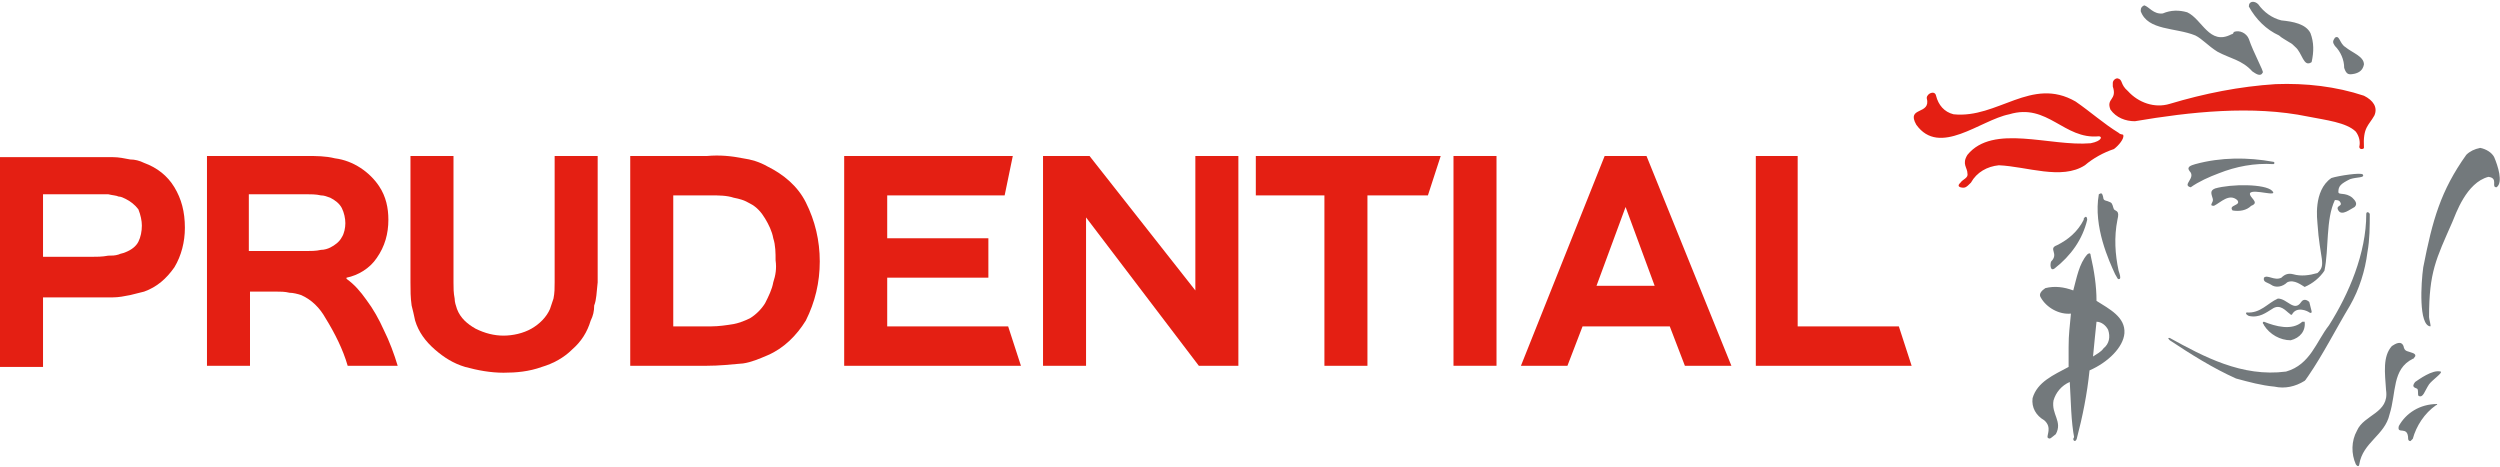 <svg xmlns="http://www.w3.org/2000/svg" width="214" height="40" viewBox="0 0 214 40">
  <g fill="none">
    <path fill="#E41F13" d="M182.149 7.798C183.045 8.79 184.438 9.286 185.732 8.889 188.718 7.996 191.704 7.401 194.79 7.202 197.378 7.103 199.966 7.401 202.354 8.194 203.151 8.591 203.549 9.187 203.25 9.881 202.753 10.774 202.255 10.873 202.354 12.659 202.354 12.758 201.956 12.857 201.956 12.56 202.056 12.163 201.956 11.667 201.658 11.27 200.861 10.476 199.07 10.278 197.577 9.98 192.799 8.988 187.424 9.583 182.746 10.377 181.95 10.377 181.153 10.079 180.656 9.385 180.258 8.393 181.253 8.591 180.855 7.401 180.855 7.302 180.855 7.202 180.855 7.103 180.855 6.905 181.054 6.706 181.253 6.706 181.751 6.806 181.452 7.202 182.149 7.798zM181.353 11.369C181.552 11.567 181.751 11.468 181.751 11.567 181.85 11.865 181.353 12.46 180.954 12.758 180.059 13.056 179.163 13.552 178.466 14.147 176.475 15.437 173.489 14.246 171.1 14.147 170.105 14.246 169.209 14.742 168.712 15.635 168.313 16.032 168.214 16.131 167.816 16.032 167.517 15.933 167.716 15.734 167.816 15.635 168.015 15.337 168.513 15.238 168.413 14.841 168.413 14.345 167.915 14.048 168.413 13.254 170.603 10.575 175.48 12.56 178.964 12.262 179.959 12.063 179.959 11.667 179.66 11.667 176.674 11.964 175.281 8.79 171.996 9.782 169.508 10.278 166.024 13.452 164.033 10.675 163.138 9.087 165.327 9.881 164.929 8.393 164.929 7.996 165.626 7.698 165.726 8.194 165.925 8.988 166.422 9.583 167.219 9.782 171.001 10.179 173.887 6.508 177.67 8.69 178.964 9.583 180.059 10.575 181.353 11.369z"/>
    <path fill="#73797C" d="M177.769 37.56C177.67 37.857 177.471 37.758 177.471 37.56L177.57 37.361 177.769 37.56zM196.482 4.028C196.283 3.829 196.183 3.73 195.984 3.631 195.686 3.433 195.287 3.234 195.088 3.036 193.993 2.54 193.098 1.647 192.5.556 192.5.06 192.998.06 193.297.357 193.794 1.052 194.491 1.548 195.287 1.746 196.283 1.845 197.378 2.044 197.776 2.837 198.074 3.631 198.074 4.425 197.875 5.317 197.179 5.813 197.079 4.524 196.482 4.028zM185.135 1.151C185.832.853 186.528.853 187.225 1.052 188.519 1.647 189.116 3.929 191.007 2.937 191.107 2.937 191.207 2.837 191.207 2.738 191.704 2.54 192.301 2.837 192.5 3.333 192.899 4.524 193.794 6.111 193.695 6.21 193.496 6.607 193.098 6.31 192.799 6.111 191.903 5.119 190.908 5.02 189.813 4.425 189.017 3.929 188.519 3.333 187.922 3.036 186.23 2.341 183.841 2.639 183.244.952 183.244.655 183.343.556 183.542.456 183.94.556 184.339 1.25 185.135 1.151zM200.762 4.028C201.359 4.524 202.354 4.821 202.354 5.516 202.255 6.012 201.956 6.21 201.558 6.31 201.06 6.409 200.861 6.409 200.662 5.813 200.662 5.119 200.364 4.425 199.866 3.929 199.667 3.631 199.667 3.532 199.866 3.234 200.264 2.937 200.264 3.73 200.762 4.028zM213.502 13.452C213.801 14.147 214.299 15.635 213.701 16.032 213.204 16.032 213.9 15.238 213.005 15.139 211.113 15.635 210.218 18.313 209.919 19.008 208.526 22.183 207.928 23.274 207.928 27.143 207.928 27.341 208.127 27.937 208.028 27.937 207.033 27.837 207.232 24.266 207.431 22.877 208.227 18.81 208.924 16.329 211.113 13.254 211.412 12.956 211.81 12.758 212.308 12.659 212.806 12.758 213.303 13.056 213.502 13.452zM194.591 13.849C194.69 13.849 194.69 13.948 194.69 13.948 194.69 14.048 194.591 14.048 194.591 14.048 192.998 13.948 191.406 14.246 189.913 14.841 189.116 15.139 188.22 15.536 187.524 16.032 186.727 15.833 188.021 15.238 187.424 14.643 187.126 14.246 187.623 14.147 187.922 14.048 190.112 13.452 192.401 13.452 194.591 13.849zM202.255 14.94C202.454 15.238 201.757 15.139 201.16 15.337 200.364 15.734 200.165 15.933 200.165 16.429 200.165 16.726 200.762 16.429 201.359 16.925 201.558 17.123 201.857 17.421 201.558 17.718 201.16 17.917 200.463 18.512 200.165 18.016 199.866 17.52 200.662 17.718 200.264 17.222 200.165 17.123 199.966 17.123 199.866 17.123 199.07 18.81 199.368 21.29 198.97 23.175 198.572 23.77 197.975 24.266 197.278 24.563 197.079 24.464 196.382 23.869 195.785 24.167 195.387 24.563 194.79 24.663 194.392 24.365 194.093 24.167 193.695 24.167 193.794 23.77 194.093 23.472 194.69 24.067 195.287 23.77 195.586 23.472 195.885 23.373 196.283 23.472 196.98 23.671 197.676 23.571 198.373 23.373 199.169 22.679 198.572 22.183 198.373 19.107 198.373 18.909 197.975 16.329 199.567 15.238 200.165 15.04 202.155 14.742 202.255 14.94zM194.491 16.329C195.088 16.925 192.899 16.131 192.6 16.528 192.5 16.925 193.496 17.321 192.7 17.619 192.301 18.016 191.704 18.115 191.107 18.016 190.709 17.52 191.903 17.619 191.505 17.123 190.808 16.528 190.112 17.321 189.514 17.619 189.017 17.619 189.514 17.321 189.415 17.024 189.315 16.627 189.116 16.329 189.614 16.131 191.007 15.734 193.894 15.734 194.491 16.329zM180.059 17.024C180.158 17.222 180.258 17.123 180.656 17.321 180.855 17.421 180.855 17.718 180.954 17.917 181.153 18.115 181.452 18.016 181.253 18.81 180.954 20.298 181.054 21.786 181.353 23.175 181.452 23.472 181.552 23.77 181.452 23.869 181.253 23.968 181.253 23.77 181.054 23.472 180.556 22.381 179.163 19.405 179.66 16.627 179.86 16.528 179.959 16.429 180.059 17.024z"/>
    <path fill="#73797C" d="M202.852,18.313 C202.852,19.405 202.852,20.496 202.653,21.587 C202.454,23.175 201.956,24.762 201.16,26.151 C199.966,28.135 198.871,30.317 197.577,32.202 C197.278,32.599 197.477,32.401 197.278,32.599 C196.482,33.095 195.586,33.294 194.69,33.095 C193.595,32.996 192.5,32.698 191.406,32.401 C189.415,31.508 187.524,30.317 185.732,29.127 C185.732,29.127 185.533,28.929 185.633,28.929 C185.633,28.929 185.732,28.929 185.732,28.929 C188.619,30.516 191.903,32.302 195.686,31.806 C197.776,31.21 198.273,29.226 199.368,27.837 C201.06,25.159 202.553,21.687 202.553,18.313 C202.553,18.115 202.753,18.115 202.852,18.313 Z"/>
    <path fill="#73797C" d="M196.98 25.853C197.179 25.556 197.477 25.655 197.676 25.853 197.676 25.853 197.875 26.647 197.875 26.647 197.875 26.746 197.875 26.845 197.676 26.746 197.577 26.647 196.581 26.151 196.183 26.944 196.084 26.944 196.084 26.944 195.984 26.845 195.686 26.647 195.188 25.952 194.491 26.448 193.993 26.746 193.396 27.242 192.5 27.044 192.301 26.944 192.202 26.845 192.301 26.746 193.496 26.845 194.093 25.952 194.989 25.556 195.785 25.556 196.382 26.746 196.98 25.853zM197.278 27.54C197.278 27.54 197.378 27.54 197.278 27.54 197.378 28.333 196.88 28.929 196.084 29.127 195.188 29.127 194.292 28.631 193.794 27.837 193.794 27.738 193.695 27.738 193.695 27.639 193.695 27.54 193.794 27.54 193.794 27.54 194.79 27.937 196.183 28.333 197.079 27.54 197.179 27.54 197.179 27.54 197.278 27.54zM206.535 30.218C206.535 30.218 206.833 30.317 206.734 30.516 206.634 30.615 206.634 30.714 206.535 30.714 204.743 31.607 205.141 33.591 204.544 35.476 204.146 37.262 202.255 37.857 201.956 39.742 201.956 39.841 201.857 40.04 201.658 39.742 201.26 38.849 201.26 37.758 201.757 36.865 202.354 35.476 204.544 35.377 204.246 33.393 204.146 31.905 203.947 30.516 204.743 29.623 205.042 29.425 205.54 29.127 205.739 29.623 205.838 30.119 206.037 30.02 206.535 30.218zM208.924 31.806C209.123 31.905 208.227 32.5 207.928 32.897 207.53 33.492 207.431 34.087 207.033 33.889 206.933 33.79 207.033 33.492 206.933 33.294 206.833 33.194 206.336 33.194 206.734 32.698 207.033 32.5 208.227 31.607 208.924 31.806zM208.625 34.583C208.625 34.683 208.526 34.683 208.526 34.683 207.53 35.377 206.833 36.468 206.535 37.56 206.535 37.56 206.435 37.659 206.336 37.758 206.137 37.758 206.137 37.56 206.137 37.56 206.137 36.369 205.141 37.262 205.34 36.468 205.938 35.377 207.132 34.583 208.625 34.583 208.526 34.583 208.526 34.583 208.625 34.583zM178.665 18.81C178.665 18.611 178.566 18.413 178.367 18.71L178.367 18.81C177.869 19.802 177.073 20.496 176.077 20.992 175.281 21.29 176.276 21.687 175.58 22.381 175.48 22.579 175.48 23.274 175.878 22.976 177.272 21.885 178.267 20.496 178.665 18.81zM177.769 37.56C178.267 35.675 178.665 33.69 178.864 31.706 180.457 31.012 181.751 29.722 181.85 28.532 181.95 27.143 180.556 26.448 179.461 25.754 179.461 24.464 179.262 23.175 178.964 21.885 178.964 21.885 178.964 21.687 178.864 21.687 178.765 21.687 178.665 21.786 178.665 21.786 177.968 22.579 177.769 23.77 177.471 24.861 176.674 24.563 175.878 24.464 175.082 24.663 174.783 24.861 174.485 25.159 174.684 25.456 175.181 26.349 176.276 26.944 177.272 26.845 177.172 28.036 177.073 28.532 177.073 29.722 177.073 29.722 177.073 30.615 177.073 31.409 175.779 32.103 174.385 32.698 173.987 34.087 173.887 34.881 174.286 35.575 174.982 35.972 175.679 36.567 175.181 37.262 175.281 37.46 175.48 37.659 175.58 37.46 175.978 37.163 176.575 36.071 175.58 35.476 175.779 34.286 175.978 33.591 176.475 32.996 177.172 32.698 177.272 34.286 177.272 36.071 177.57 37.56L177.769 37.56zM180.457 28.234C180.656 28.829 180.556 29.425 180.059 29.821 179.86 30.119 179.461 30.317 179.163 30.516 179.262 29.524 179.362 28.433 179.461 27.54 179.86 27.54 180.258 27.837 180.457 28.234z"/>
    <path fill="#E41F13" d="M140.941 13.353L137.358 13.353 130.192 31.31 134.173 31.31 135.467 27.937 142.932 27.937 144.226 31.31 148.207 31.31 140.941 13.353zM141.638 24.464L136.661 24.464 139.15 17.718 141.638 24.464zM63.603 13.552C62.607 13.353 61.612 13.254 60.517 13.353L53.948 13.353 53.948 31.31 60.517 31.31C61.513 31.31 62.508 31.21 63.603 31.111 64.3 31.012 64.996 30.714 65.693 30.417 67.087 29.821 68.181 28.73 68.978 27.44 69.774 25.853 70.172 24.167 70.172 22.381 70.172 20.595 69.774 18.909 68.978 17.321 68.281 15.933 67.087 14.94 65.693 14.246 64.996 13.849 64.3 13.651 63.603 13.552zM66.191 24.167C66.091 24.762 65.793 25.357 65.494 25.952 65.195 26.448 64.698 26.944 64.2 27.242 63.802 27.44 63.304 27.639 62.807 27.738 62.209 27.837 61.513 27.937 60.915 27.937L57.631 27.937 57.631 16.726 60.915 16.726C61.513 16.726 62.209 16.726 62.807 16.925 63.304 17.024 63.702 17.123 64.2 17.421 64.797 17.718 65.195 18.214 65.494 18.71 65.793 19.206 66.091 19.802 66.191 20.397 66.39 20.992 66.39 21.687 66.39 22.282 66.489 22.976 66.39 23.571 66.191 24.167z"/>
    <polygon fill="#E41F13" points="85.998 16.726 86.695 13.353 72.262 13.353 72.262 31.31 87.392 31.31 86.297 27.937 75.945 27.937 75.945 23.77 84.605 23.77 84.605 20.397 75.945 20.397 75.945 16.726 85.998 16.726"/>
    <polygon fill="#E41F13" points="128.101 31.31 128.101 13.353 124.419 13.353 124.419 31.31 128.101 31.31"/>
    <polygon fill="#E41F13" points="163.635 31.31 162.54 27.937 153.881 27.937 153.881 13.353 150.298 13.353 150.298 31.31 163.635 31.31"/>
    <polygon fill="#E41F13" points="106.005 31.31 106.005 13.353 102.322 13.353 102.322 24.861 93.264 13.353 89.283 13.353 89.283 31.31 92.966 31.31 92.966 18.611 102.62 31.31"/>
    <path fill="#E41F13" d="M14.93 16.032C14.333 15.04 13.437 14.345 12.342 13.948 11.944 13.75 11.546 13.651 11.148 13.651 10.65 13.552 10.153 13.452 9.655 13.452 9.058 13.452 8.361 13.452 7.366 13.452L0 13.452 0 31.409 3.683 31.409 3.683 25.456 7.366 25.456C8.261 25.456 9.058 25.456 9.655 25.456 10.153 25.456 10.65 25.357 11.148 25.258 11.546 25.159 11.944 25.06 12.342 24.96 13.437 24.563 14.233 23.869 14.93 22.877 15.527 21.885 15.826 20.694 15.826 19.504 15.826 18.115 15.527 17.024 14.93 16.032zM12.143 19.306C12.143 19.802 12.044 20.298 11.845 20.694 11.646 21.091 11.247 21.389 10.75 21.587 10.551 21.687 10.352 21.687 10.153 21.786 9.854 21.885 9.555 21.885 9.257 21.885 8.759 21.984 8.261 21.984 7.764 21.984L3.683 21.984 3.683 16.627 9.257 16.627C9.655 16.726 9.953 16.726 10.153 16.825 10.352 16.825 10.551 16.925 10.75 17.024 11.148 17.222 11.546 17.52 11.845 17.917 12.044 18.413 12.143 18.909 12.143 19.306zM28.666 13.552C27.87 13.353 27.073 13.353 26.277 13.353L17.717 13.353 17.717 31.31 21.4 31.31 21.4 24.96 23.59 24.96C23.988 24.96 24.386 24.96 24.784 25.06 25.083 25.06 25.481 25.159 25.78 25.258 26.675 25.655 27.372 26.349 27.87 27.242 28.666 28.532 29.363 29.921 29.761 31.31L34.041 31.31C33.742 30.317 33.344 29.226 32.847 28.234 32.448 27.341 31.951 26.448 31.353 25.655 30.856 24.96 30.358 24.365 29.661 23.869L29.661 23.77C30.657 23.571 31.652 22.976 32.249 22.083 32.946 21.091 33.245 20 33.245 18.81 33.245 17.817 33.046 16.825 32.448 15.933 31.652 14.742 30.259 13.75 28.666 13.552zM29.562 19.107C29.562 19.504 29.462 20 29.263 20.298 29.064 20.694 28.666 20.992 28.268 21.19 28.069 21.29 27.77 21.389 27.472 21.389 27.073 21.488 26.576 21.488 26.178 21.488L21.3 21.488 21.3 16.627 26.178 16.627C26.576 16.627 27.073 16.627 27.472 16.726 27.77 16.726 27.969 16.825 28.268 16.925 28.666 17.123 29.064 17.421 29.263 17.817 29.462 18.214 29.562 18.71 29.562 19.107z"/>
    <polygon fill="#E41F13" points="116.953 16.726 122.229 16.726 123.324 13.353 107.498 13.353 107.498 16.726 113.37 16.726 113.37 31.31 117.053 31.31 117.053 16.726"/>
    <path fill="#E41F13" d="M51.161,24.167 L51.161,13.353 L47.478,13.353 L47.478,24.167 C47.478,24.663 47.478,25.06 47.379,25.556 C47.279,25.853 47.18,26.151 47.08,26.448 C46.781,27.143 46.184,27.738 45.487,28.135 C44.791,28.532 43.895,28.73 43.099,28.73 C42.302,28.73 41.506,28.532 40.71,28.135 C40.013,27.738 39.416,27.242 39.117,26.448 C39.018,26.151 38.918,25.853 38.918,25.556 C38.819,25.06 38.819,24.663 38.819,24.167 L38.819,13.353 L35.136,13.353 L35.136,24.167 C35.136,24.861 35.136,25.456 35.235,26.151 C35.335,26.548 35.434,26.944 35.534,27.44 C35.833,28.433 36.43,29.226 37.226,29.921 C38.022,30.615 38.819,31.111 39.814,31.409 C40.909,31.706 42.004,31.905 43.099,31.905 C44.193,31.905 45.288,31.806 46.383,31.409 C47.379,31.111 48.274,30.615 48.971,29.921 C49.767,29.226 50.265,28.433 50.564,27.44 C50.763,27.044 50.862,26.647 50.862,26.151 C51.061,25.655 51.061,25.06 51.161,24.167 Z"/>
  </g>
</svg>
